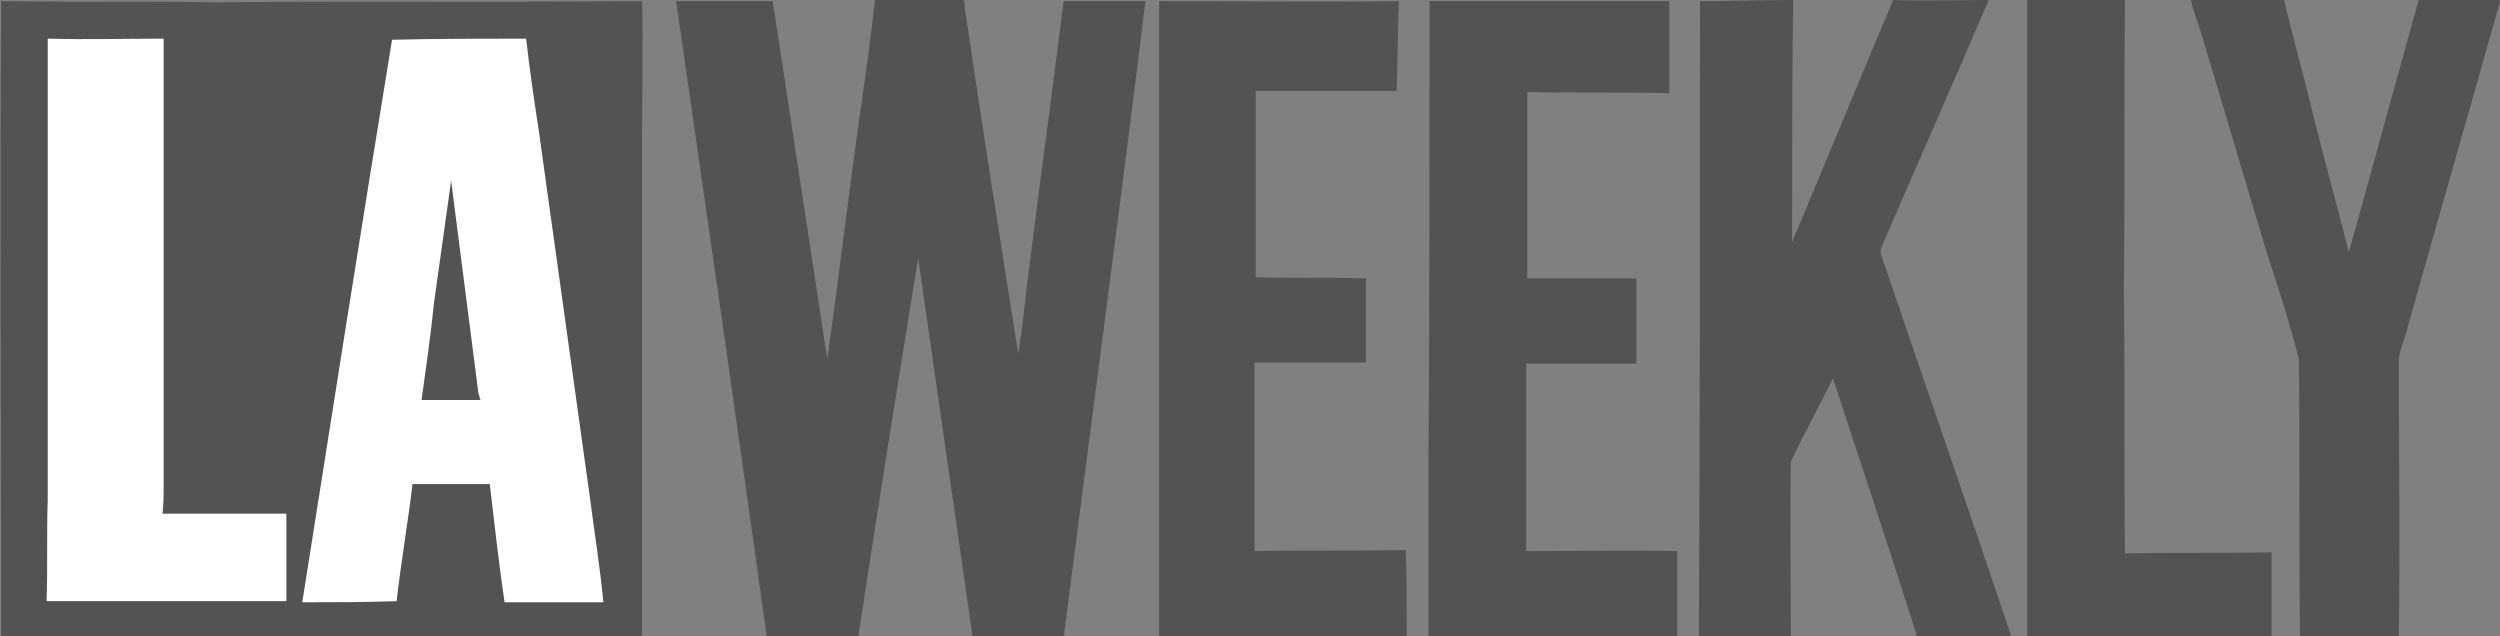 <svg xmlns="http://www.w3.org/2000/svg" xml:space="preserve" viewBox="0 0 220 56"><rect x="0" y="0" width="220" height="56" fill="#808080" stroke="none"/><path d="M125.8.1h21.1v8.1c-4.2-.1-8.4 0-12.5-.1v16.4h9.6V32h-9.7v16.5c4.5 0 8.9-.1 13.3 0V56h-21.9V42.1c.1-13.9.1-27.9.1-42zm87.1-.3h7.2c-2.7 9.6-5.5 19.3-8.2 28.9-.2 1-.7 1.9-.8 2.9 0 8.1.1 16.3 0 24.4h-8.7c-.1-8.1 0-16.2-.1-24.4-.8-3.2-1.8-6.2-2.8-9.3-2-6.6-3.9-13.1-5.9-19.7-.3-.9-.6-1.7-.8-2.6h8.2c.8 3.4 1.8 6.9 2.6 10.3 1 4 2.1 7.9 3.1 11.9 2.1-7.5 4.1-14.9 6.2-22.4zM59.5.1H68l4.8 31.5c1-7 1.8-14 2.8-21 .5-3.5 1-7 1.4-10.6h7.8c.1.2.1.4.1.7C86.4 10.9 88 21 89.6 31.1c.4-2.3.6-4.7.9-7 1-8 2.1-16 3.1-24h7.2c-2.3 18.7-4.8 37.3-7.2 56h-8C84 45 82.4 33.9 80.8 22.7 79 33.8 77.2 45 75.5 56.2h-8c-2.6-18.7-5.3-37.4-8-56.1zm42.5 0c7 0 14 .1 21.1 0-.1 2.7-.1 5.3-.2 7.9h-12.4v16.4c3.2.1 6.5 0 9.7.1v7.4h-9.8v16.6c4.5-.1 8.9 0 13.3-.1.1 2.6.1 5.2.1 7.8-4.6.1-9.3 0-14 0-2.6-.1-5.2 0-7.8 0V.1zm47.6 0c2.7 0 5.4-.1 8.2-.1-.1 7.1-.1 14.2-.1 21.3 3-7.1 5.9-14.2 8.9-21.3 2.9.1 5.6 0 8.4 0-3.1 7.3-6.3 14.5-9.5 21.9v.4c3.8 11.2 7.7 22.4 11.5 33.7h-8.3c-2.4-7.6-4.9-15.1-7.4-22.7-1.2 2.4-2.5 4.8-3.7 7.3-.1 5.2 0 10.3 0 15.5h-8.1c.1-18.6.1-37.3.1-56zm28.8-.1h8.6c-.1 8.5 0 16.9-.1 25.5.1 7.7 0 15.4.1 23.2 4.3-.1 8.6 0 12.9-.1V56h-21.5V0zM.1 56C.1 37.4 0 18.7.1.1c6.2.1 12.4 0 18.6.1C31.3.1 43.9.2 56.5.1c.1 3.8 0 7.6 0 11.4v44.4l-.1.1H8.7c-2.9 0-5.8.1-8.6 0z" fill="#535353"/><path d="M46.3 3.4c.3 2.7.7 5.4 1.1 8 1.5 10.8 3 21.5 4.5 32.3.4 3.1.9 6.2 1.2 9.3h-8.7c-.5-3.4-.9-7-1.3-10.4h-6.8c-.4 3.4-1 6.8-1.4 10.3-2.8.1-5.5.1-8.3.1 2.6-16.5 5.2-33 7.9-49.5 4-.1 7.9-.1 11.8-.1zm-8.1 23.2c-.3 2.9-.7 5.7-1.1 8.6h5.2c-.1-.1-.1-.4-.2-.6-.8-6.2-1.6-12.5-2.4-18.7-.5 3.6-1 7.1-1.5 10.7zM14.4 3.4v39.4c0 .8 0 1.6-.1 2.4h10.9v7.7H4.1c.1-3 0-6 .1-8.9V3.4c3.4.1 6.8 0 10.2 0z" fill="#fff"/></svg>